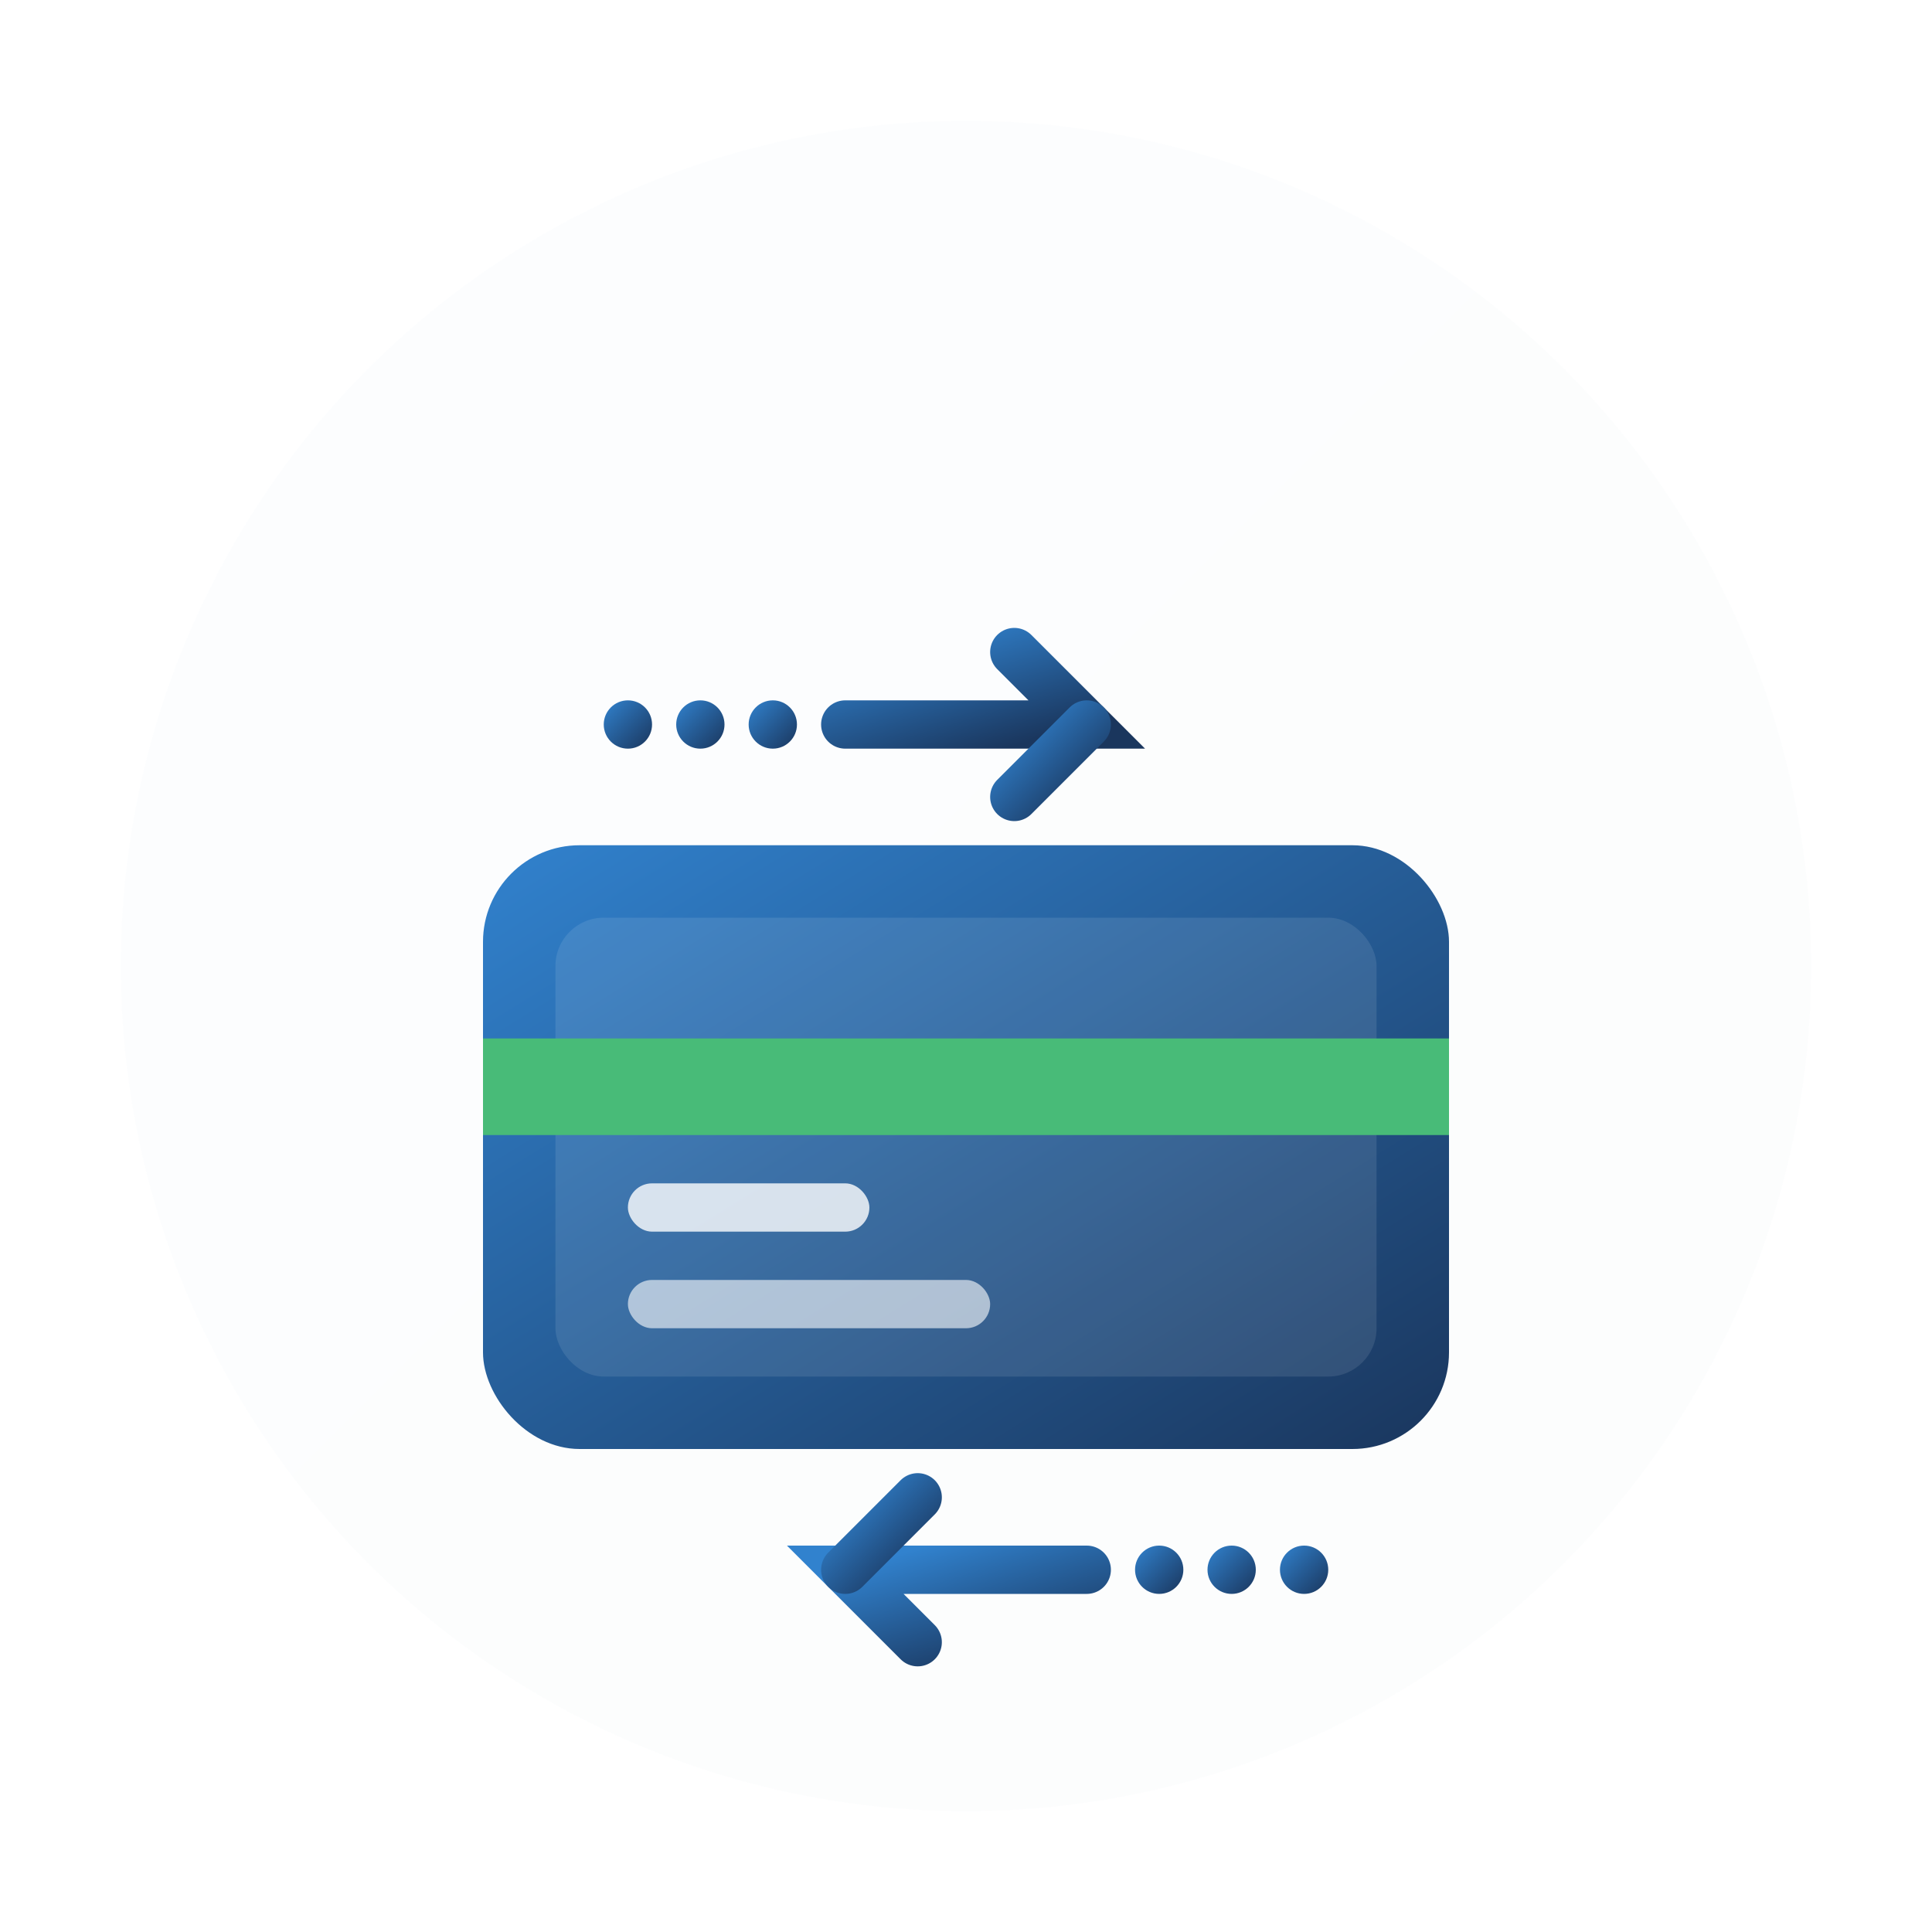 <svg width="80" height="80" viewBox="0 0 80 80" xmlns="http://www.w3.org/2000/svg">
  <defs>
    <linearGradient id="servicesGradient" x1="0%" y1="0%" x2="100%" y2="100%">
      <stop offset="0%" style="stop-color:#3182ce"/>
      <stop offset="100%" style="stop-color:#1a365d"/>
    </linearGradient>
    <filter id="shadow" x="-20%" y="-20%" width="140%" height="140%">
      <feDropShadow dx="0" dy="2" stdDeviation="2" flood-color="rgba(49,130,206,0.3)"/>
    </filter>
  </defs>
  
  <!-- Background circle -->
  <circle cx="40" cy="40" r="35" fill="url(#servicesGradient)" filter="url(#shadow)" opacity="0.1"/>
  
  <!-- Payment processing icon -->
  <g transform="translate(20, 25)">
    <!-- Credit card -->
    <rect x="0" y="10" width="40" height="25" rx="4" fill="url(#servicesGradient)" filter="url(#shadow)"/>
    <rect x="3" y="13" width="34" height="19" rx="2" fill="white" opacity="0.1"/>
    <rect x="0" y="18" width="40" height="4" fill="#48bb78"/>
    <rect x="6" y="24" width="10" height="2" fill="white" opacity="0.8" rx="1"/>
    <rect x="6" y="28" width="15" height="2" fill="white" opacity="0.6" rx="1"/>
    
    <!-- Processing arrows -->
    <g stroke="url(#servicesGradient)" stroke-width="2" fill="none" stroke-linecap="round">
      <path d="M15 5 L25 5 L22 2"/>
      <path d="M25 5 L22 8"/>
      <path d="M25 40 L15 40 L18 43"/>
      <path d="M15 40 L18 37"/>
    </g>
    
    <!-- Data flow dots -->
    <g fill="url(#servicesGradient)">
      <circle cx="12" cy="5" r="1">
        <animate attributeName="opacity" values="1;0;1" dur="2s" repeatCount="indefinite" begin="0s"/>
      </circle>
      <circle cx="9" cy="5" r="1">
        <animate attributeName="opacity" values="1;0;1" dur="2s" repeatCount="indefinite" begin="0.3s"/>
      </circle>
      <circle cx="6" cy="5" r="1">
        <animate attributeName="opacity" values="1;0;1" dur="2s" repeatCount="indefinite" begin="0.6s"/>
      </circle>
      
      <circle cx="28" cy="40" r="1">
        <animate attributeName="opacity" values="1;0;1" dur="2s" repeatCount="indefinite" begin="1s"/>
      </circle>
      <circle cx="31" cy="40" r="1">
        <animate attributeName="opacity" values="1;0;1" dur="2s" repeatCount="indefinite" begin="1.3s"/>
      </circle>
      <circle cx="34" cy="40" r="1">
        <animate attributeName="opacity" values="1;0;1" dur="2s" repeatCount="indefinite" begin="1.6s"/>
      </circle>
    </g>
  </g>
</svg>
